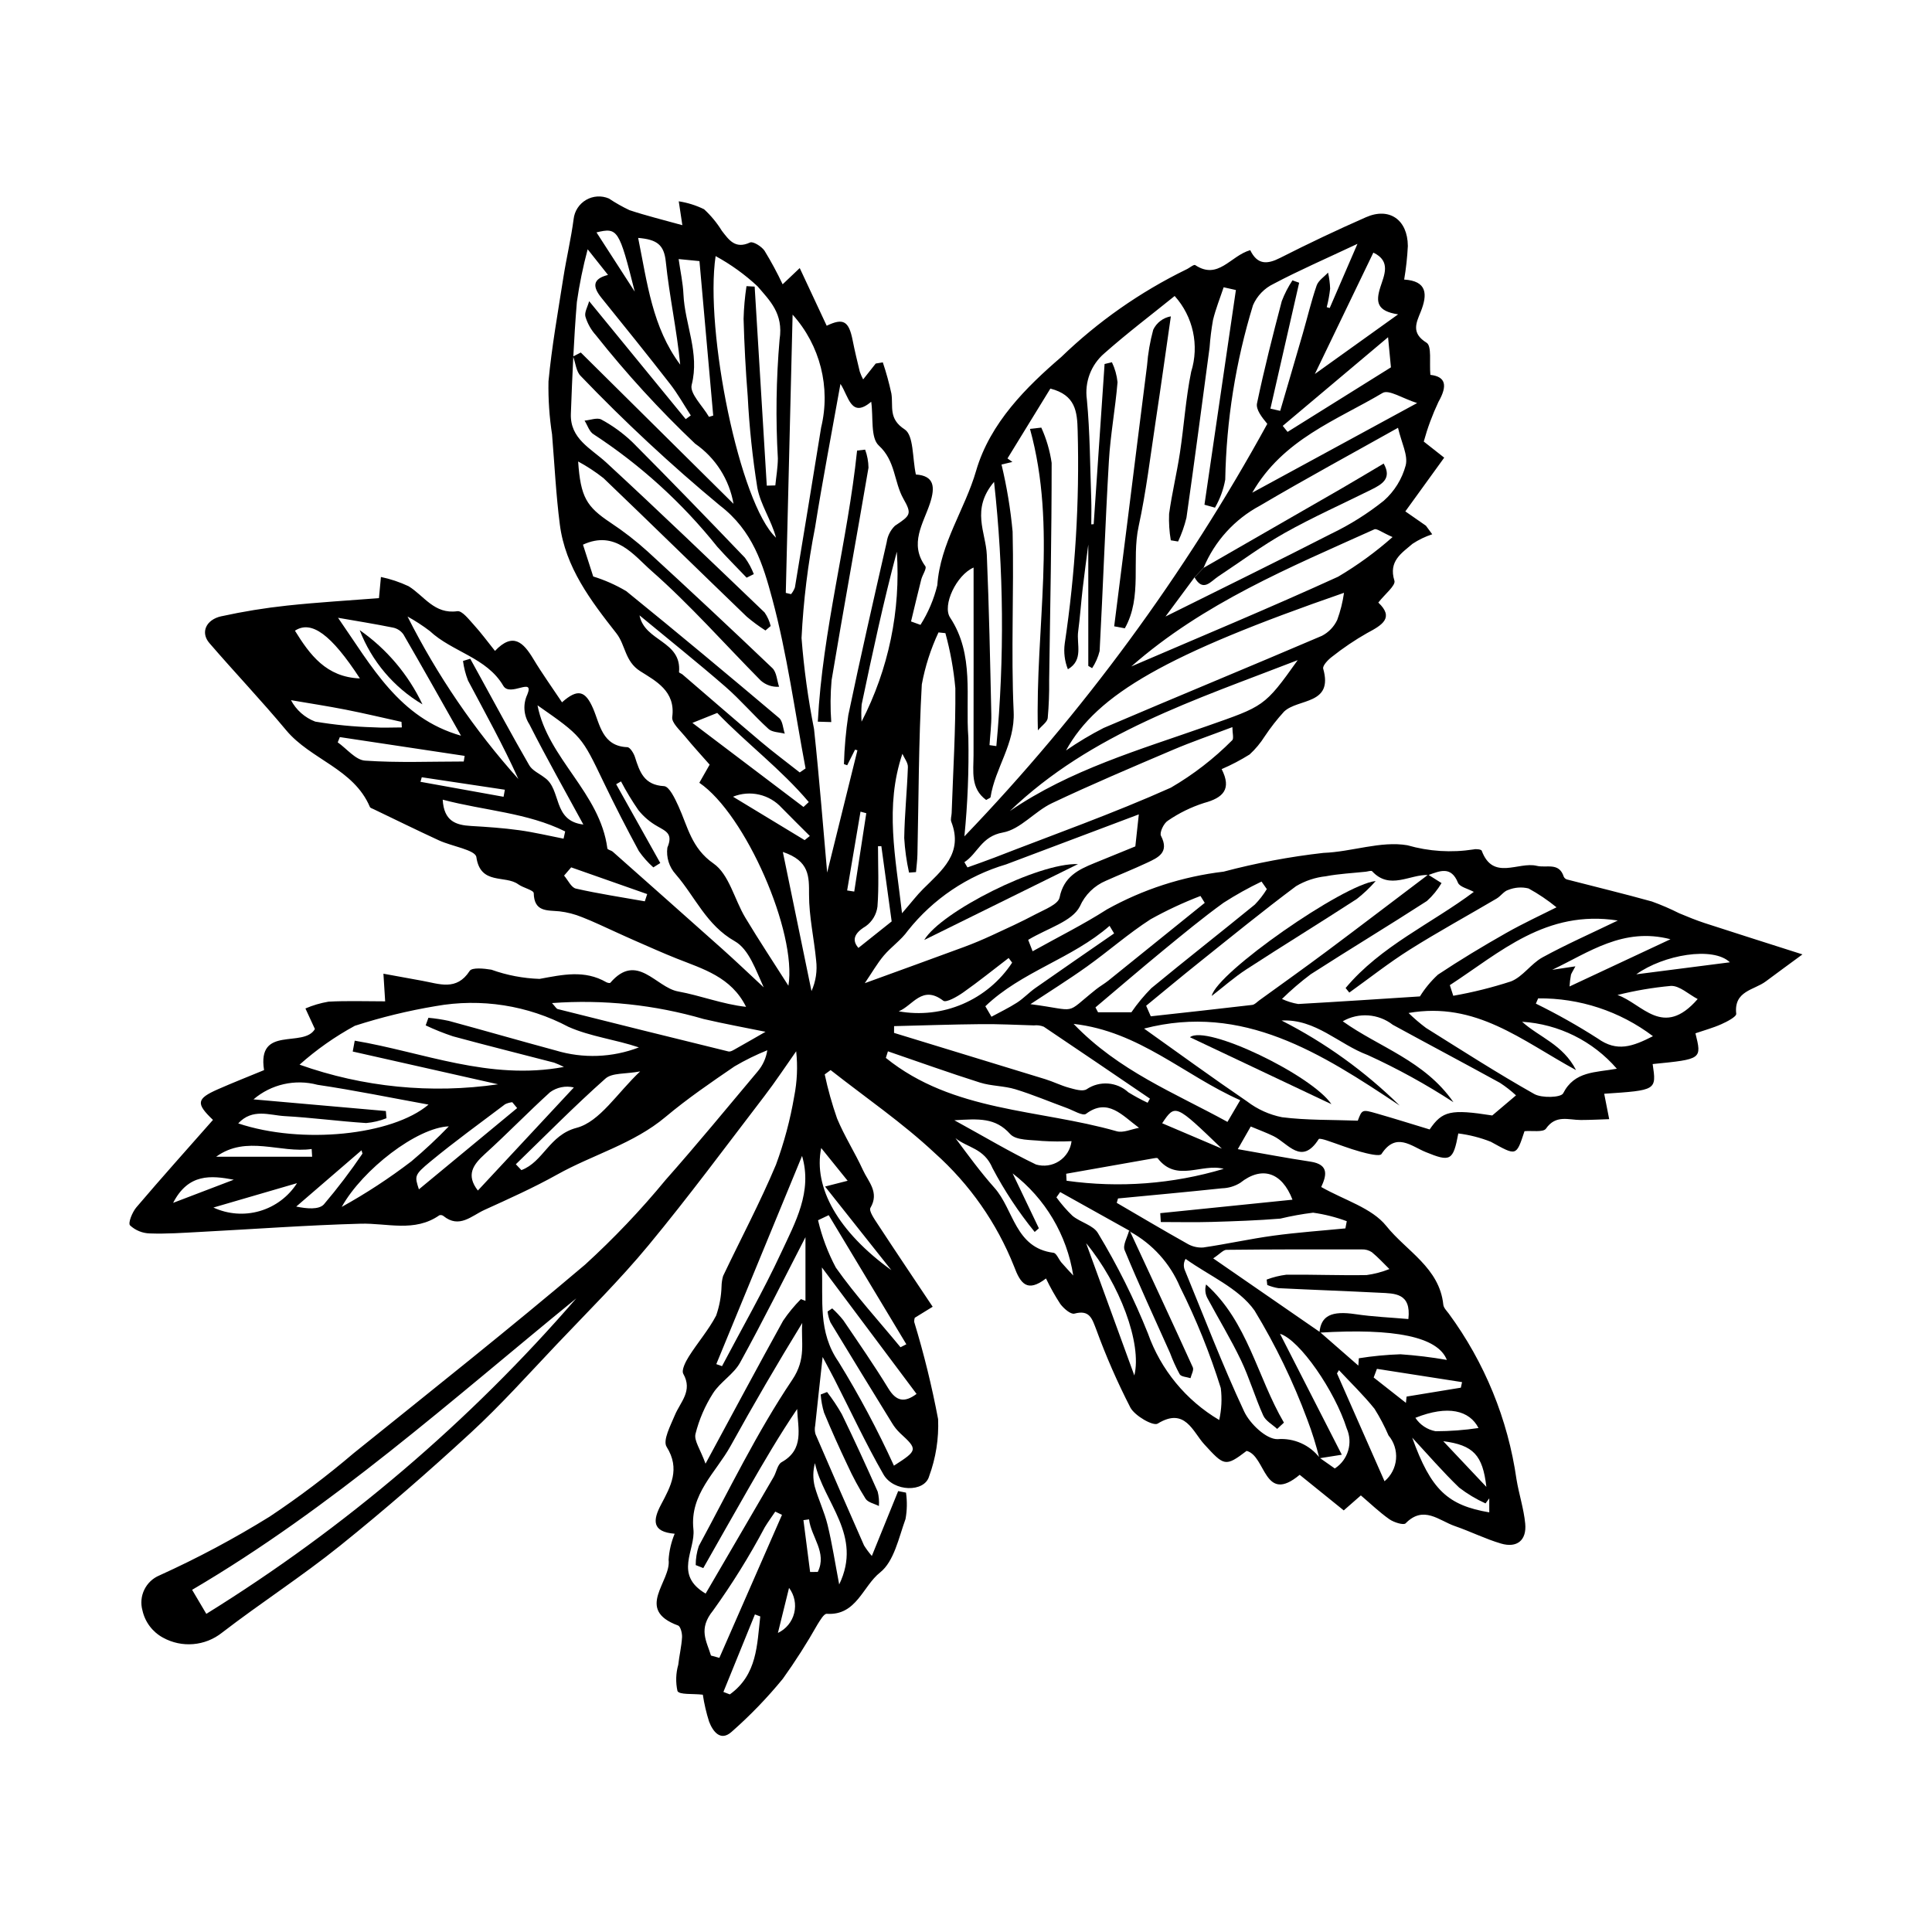 <?xml version="1.0" encoding="UTF-8"?>
<!-- Uploaded to: ICON Repo, www.svgrepo.com, Generator: ICON Repo Mixer Tools -->
<svg fill="#000000" width="800px" height="800px" version="1.1" viewBox="144 144 512 512" xmlns="http://www.w3.org/2000/svg">
 <g>
  <path d="m475.32 210.29c1.91 3.941 4.516 3.793 7.961 2.039 7.461-3.793 15.027-7.379 22.699-10.754 6.184-2.734 11.055 0.633 11.113 7.582h0.004c-0.152 2.996-0.477 5.977-0.977 8.93 6.094 0.379 6.258 3.898 4.356 8.602-1.172 2.894-2.543 5.59 1.578 8.137 1.434 0.887 0.707 5.266 1.012 8.516 4.059 0.465 4.613 2.812 2.141 7.16-1.598 3.387-2.902 6.906-3.894 10.516l5.418 4.266c-3.613 4.992-6.949 9.605-10.301 14.238l5.453 3.793 1.676 2.277v-0.004c-1.844 0.605-3.598 1.453-5.219 2.519-2.879 2.477-6.426 4.598-4.805 9.781 0.398 1.273-2.562 3.594-4.266 5.801 4.246 4.004 1.07 5.938-2.918 8.055v-0.004c-3.289 1.871-6.43 3.992-9.398 6.344-1.023 0.766-2.512 2.348-2.289 3.129 2.738 9.617-6.609 7.848-10.34 11.34l-0.004-0.004c-1.883 2.066-3.609 4.273-5.16 6.602-1.113 1.762-2.457 3.375-3.992 4.789-2.371 1.484-4.852 2.785-7.418 3.887 2.707 5.297 0.414 7.598-4.637 8.961-3.43 1.094-6.676 2.684-9.641 4.723-1.078 0.68-2.238 3.137-1.801 3.984 2.285 4.441-0.766 5.777-3.727 7.164-3.566 1.672-7.234 3.125-10.828 4.738h-0.004c-3.102 1.301-5.586 3.742-6.941 6.82-2.055 4-8.504 5.738-13.691 8.855-0.074-0.191 0.418 1.082 1.176 3.027 6.836-3.816 13.445-7.098 19.625-11.051l-0.004-0.004c9.578-5.344 20.105-8.758 30.996-10.047 8.68-2.301 17.512-3.961 26.434-4.969 7.598-0.281 15.195-3.231 22.27-2.023 5.695 1.641 11.676 2.016 17.527 1.102 0.676-0.176 2.039-0.012 2.164 0.332 2.992 8.07 9.723 2.824 14.59 4.016 2.598 0.637 5.891-1.039 7.156 2.879v-0.004c0.16 0.352 0.461 0.617 0.828 0.734 7.508 1.949 15.055 3.758 22.523 5.84 2.473 0.891 4.887 1.934 7.234 3.117 2.231 0.93 4.473 1.855 6.769 2.606 7.891 2.574 15.809 5.07 25.902 8.297-4.062 2.992-6.906 5.055-9.715 7.156-3.117 2.336-8.516 2.484-7.836 8.578 0.086 0.781-2.438 2.094-3.934 2.762-2.219 0.992-4.602 1.633-6.875 2.414 1.703 6.859 1.703 6.859-11.336 8.152 1.031 6.949 1.031 6.949-12.844 7.871 0.438 2.227 0.883 4.481 1.324 6.734-2.508 0.078-5.016 0.215-7.519 0.219-3.242 0.004-6.621-1.48-9.234 2.289-0.719 1.035-3.715 0.492-5.691 0.676-2.223 6.754-2.106 6.543-8.945 2.797h-0.008c-2.758-1.09-5.644-1.828-8.59-2.195-1.355 7.285-2.121 7.602-8.664 4.922-3.848-1.578-7.859-5.359-11.691 0.527-0.469 0.719-3.711-0.098-5.555-0.602-3.039-0.836-5.981-2.019-8.977-3.008-0.691-0.227-1.949-0.586-2.102-0.344-4.543 7.137-8.109 1.098-12-0.797-1.844-0.898-3.785-1.605-6.016-2.539l-3.43 6c6.598 1.145 12.902 2.359 19.25 3.309 5.168 0.773 4.141 3.914 2.859 6.723 6.125 3.492 13.422 5.539 17.262 10.348 5.281 6.617 14.082 11.047 15.09 20.836 0.086 0.832 0.891 1.625 1.449 2.367 9.512 12.938 15.68 28.023 17.949 43.922 0.648 3.93 1.93 7.781 2.309 11.727 0.426 4.418-2.164 6.539-6.414 5.289-4.168-1.227-8.102-3.211-12.223-4.629-4.211-1.453-8.289-5.594-13.055-0.73-0.543 0.555-3.129-0.258-4.312-1.09-2.633-1.852-4.977-4.117-7.551-6.309l-4.535 3.973c-3.945-3.188-7.762-6.273-11.676-9.434-9.52 7.941-8.887-5.012-14.062-6.34-5.676 4.344-5.996 3.965-11.246-1.766-3.012-3.289-5.078-9.918-12.324-5.461-1.188 0.73-6.043-2.043-7.242-4.262h0.004c-3.438-6.691-6.457-13.594-9.035-20.66-1.125-2.894-1.734-5.316-5.793-4.227-0.973 0.262-2.84-1.359-3.723-2.543h-0.004c-1.418-2.172-2.688-4.434-3.805-6.773-4.992 3.836-6.766 1.363-8.477-3.227-4.574-11.492-11.762-21.762-20.988-29.996-8.559-8.023-18.359-14.723-27.613-22.004l-1.566 1.148h0.004c0.84 3.953 1.934 7.848 3.266 11.66 1.949 4.711 4.75 9.062 6.875 13.711 1.406 3.078 4.402 5.879 1.973 9.992-0.473 0.801 1.062 2.992 1.953 4.352 4.734 7.223 9.559 14.391 14.543 21.859-2.281 1.406-3.516 2.168-4.754 2.926-0.109 0.352-0.16 0.723-0.141 1.094 2.578 8.465 4.691 17.062 6.332 25.758 0.215 5.16-0.598 10.312-2.383 15.156-1.199 4.309-9.406 4.188-12.105-0.516-4.703-8.195-8.695-16.801-12.996-25.227-0.754-1.477-1.555-2.93-3.117-5.875-0.781 7.148-1.398 12.676-1.977 18.211h-0.004c-0.148 0.738-0.121 1.5 0.086 2.223 4.242 9.848 8.531 19.672 12.859 29.484h-0.004c0.621 0.988 1.316 1.93 2.082 2.809l6.977-17.191 2.074 0.406c0.336 2.324 0.297 4.684-0.125 6.988-1.801 4.977-3.039 11.254-6.742 14.172-4.594 3.621-6.25 11.473-14.125 10.953-0.766-0.051-1.781 1.754-2.469 2.836l0.004-0.004c-2.805 4.957-5.867 9.758-9.18 14.383-4.141 5.059-8.688 9.77-13.598 14.082-2.918 2.606-4.941-0.113-5.934-2.695h-0.004c-0.742-2.34-1.301-4.738-1.668-7.164-2.711-0.324-6.203 0.074-6.723-0.98v-0.004c-0.504-2.293-0.434-4.68 0.211-6.941 0.27-2.438 0.863-4.844 1.004-7.285 0.062-1.055-0.391-2.883-1.059-3.129-11.559-4.254-1.766-11.633-2.5-17.406h-0.004c0.152-2.375 0.695-4.711 1.609-6.91-6.137-0.496-5.75-3.672-3.629-7.688 2.566-4.859 5.188-9.453 1.492-15.355-1.059-1.691 1.047-5.641 2.176-8.359 1.465-3.531 4.809-6.434 2.25-10.973-0.543-0.965 0.602-3.219 1.453-4.57 2.324-3.691 5.246-7.039 7.254-10.879v-0.004c0.863-2.477 1.344-5.07 1.426-7.691 0.016-0.945 0.152-1.883 0.414-2.789 4.676-9.828 9.801-19.461 14.008-29.484 2.16-5.859 3.777-11.902 4.828-18.055 0.785-3.953 0.965-8.004 0.531-12.012-2.793 3.957-5.453 8.008-8.398 11.848-10.156 13.254-20.09 26.699-30.73 39.559-7.625 9.219-16.184 17.676-24.43 26.375-7.473 7.883-14.746 16.008-22.723 23.355-11.211 10.328-22.734 20.359-34.617 29.91-10.074 8.098-20.996 15.133-31.25 23.023l0.004-0.004c-4.481 3.578-10.676 4.098-15.688 1.312-2.754-1.504-4.727-4.121-5.41-7.184-1.066-3.789 0.863-7.777 4.496-9.293 10.066-4.559 19.824-9.762 29.215-15.582 7.758-5.168 15.203-10.793 22.301-16.84 20.535-16.527 41.199-32.91 61.305-49.953 7.625-6.961 14.75-14.453 21.312-22.422 8.336-9.414 16.328-19.141 24.414-28.773 1.352-1.598 2.231-3.535 2.543-5.602-2.996 1.207-5.898 2.637-8.684 4.273-6.242 4.258-12.504 8.551-18.285 13.398-8.531 7.156-19.242 9.977-28.699 15.262-6.238 3.484-12.793 6.422-19.305 9.383-3.394 1.543-6.652 5.016-10.855 1.605h0.004c-0.309-0.234-0.703-0.305-1.07-0.195-6.574 4.594-13.824 2.043-20.883 2.238-14.234 0.391-28.449 1.445-42.672 2.188-4.387 0.23-8.785 0.551-13.164 0.391-1.961-0.043-3.84-0.805-5.273-2.141-0.562-0.633 0.609-3.512 1.691-4.785 6.652-7.816 13.508-15.461 20.293-23.16-4.566-4.356-4.394-5.606 1.324-8.125 3.988-1.758 8.051-3.348 12.215-5.07-1.902-12 10.477-5.731 13.477-10.887l-2.516-5.453-0.004 0.004c1.961-0.844 4.016-1.445 6.117-1.805 4.902-0.266 9.832-0.086 15.02-0.086l-0.461-7.324c3.758 0.688 7.012 1.293 10.277 1.875 4.504 0.801 9.098 2.777 12.582-2.617 0.625-0.969 3.84-0.641 5.758-0.32h-0.004c4.102 1.473 8.406 2.293 12.762 2.438 6.172-1.125 11.906-2.445 17.691 0.875 0.301 0.172 0.934 0.305 1.066 0.152 7.082-8.223 12.062 1.234 17.965 2.301 5.969 1.082 11.719 3.383 18.008 4.078-3.934-7.941-11.41-10.027-18.441-12.824-3.727-1.48-7.383-3.141-11.066-4.738-1.566-0.68-3.117-1.402-4.676-2.102-3.086-1.383-6.129-2.875-9.277-4.102h-0.008c-1.918-0.785-3.938-1.309-6-1.547-3.269-0.309-6.688 0.211-6.805-4.816-0.02-0.801-2.793-1.391-4.102-2.344-3.473-2.531-10.023 0.297-11.102-7.219-0.273-1.898-6.5-2.848-9.906-4.418-5.82-2.684-11.57-5.512-17.348-8.285-0.344-0.164-0.848-0.305-0.969-0.59-4.301-10.137-15.68-12.523-22.18-20.32-6.57-7.883-13.652-15.332-20.355-23.105-2.383-2.766-0.949-6.191 3.199-7.106l0.004 0.008c5.738-1.258 11.543-2.203 17.383-2.828 8.227-0.883 16.496-1.355 24.359-1.973l0.523-5.609c2.531 0.527 4.988 1.352 7.328 2.449 4.125 2.535 6.805 7.484 12.918 6.621 1.273-0.18 3.066 2.184 4.367 3.606 1.902 2.082 3.574 4.371 5.613 6.914 4.828-5.082 7.578-2.168 10.188 2.172 2.332 3.875 4.981 7.555 7.574 11.453 4.223-3.766 6.223-3.023 8.25 1.66 1.785 4.113 2.398 9.992 9.062 10.227 0.719 0.023 1.691 1.594 2.016 2.613 1.25 3.926 2.402 7.43 7.711 7.715 1.383 0.074 2.898 3.289 3.816 5.305 2.477 5.418 3.422 11.117 9.289 15.195 4.133 2.867 5.543 9.531 8.43 14.344 3.633 6.051 7.539 11.938 11.426 18.051 2.316-14.078-11.359-45.453-23.609-53.789l2.734-4.801c-2.18-2.484-4.465-4.961-6.594-7.562-1.301-1.594-3.527-3.547-3.32-5.062 0.93-6.883-4.422-9.566-8.492-12.152-4.09-2.602-3.871-6.918-6.301-10.02-6.797-8.66-13.531-17.48-14.996-28.844-1.016-7.867-1.402-15.82-2.051-23.734l0.012 0.004c-0.734-4.695-1.055-9.445-0.969-14.195 0.871-9.203 2.504-18.336 3.934-27.48 0.812-5.191 2.047-10.324 2.727-15.531 0.234-2.121 1.461-4.008 3.305-5.086 1.844-1.074 4.09-1.211 6.051-0.367 1.738 1.16 3.555 2.188 5.441 3.082 4.434 1.477 8.992 2.582 14.02 3.984l-0.957-6.324h0.004c2.332 0.355 4.594 1.066 6.711 2.106 1.82 1.676 3.402 3.59 4.699 5.695 1.891 2.445 3.562 4.934 7.469 3.113 0.812-0.379 3.086 1.051 3.867 2.203h-0.004c1.754 2.871 3.352 5.832 4.785 8.875 1.23-1.168 2.219-2.109 4.531-4.305 2.59 5.539 4.867 10.414 7.144 15.285 4.391-2.102 5.867-1.281 6.879 3.859 0.551 2.793 1.223 5.559 1.895 8.324 0.238 0.703 0.539 1.383 0.891 2.039l3.328-4.203 1.879-0.312v-0.004c0.91 2.707 1.668 5.461 2.269 8.254 0.555 3.379-0.891 6.652 3.516 9.508 2.438 1.578 2.023 7.57 2.977 11.957 4.84 0.332 5.188 3.246 3.731 7.664-1.766 5.356-5.562 10.68-1.223 16.645 0.43 0.594-0.777 2.301-1.086 3.527-0.938 3.695-1.809 7.406-2.703 11.109l2.5 0.902v0.004c2.051-3.242 3.559-6.793 4.465-10.516 0.77-11.102 7.301-20.051 10.273-30.293 3.703-12.762 13.426-22.312 22.562-30.168 9.738-9.406 20.895-17.227 33.059-23.172 0.863-0.363 2.066-1.449 2.445-1.199 6.125 4.047 9.305-2.434 14.574-3.953zm18.324 320.17h0.004c-0.859-3.484-1.926-6.91-3.203-10.258-3.731-10.055-8.41-19.73-13.98-28.895-4.168-5.918-12.051-9.219-18.273-13.688v-0.004c-0.527 0.891-0.609 1.98-0.219 2.938 5.164 12.535 9.996 25.227 15.734 37.492 1.531 3.273 5.863 7.398 8.84 7.348 4.34-0.355 8.566 1.52 11.215 4.981l3.973 2.789h0.004c3.519-2.281 4.859-6.785 3.152-10.621-3.144-9.938-12.441-23.449-17.676-25.074l16.375 32.051zm-50.426-60.363-18.262-10.188-0.992 1.406c1.277 1.758 2.703 3.402 4.269 4.906 2.125 1.738 5.574 2.496 6.766 4.625 5.113 8.457 9.531 17.316 13.199 26.492 3.406 9.645 10.098 17.777 18.902 22.977 0.629-2.777 0.773-5.648 0.418-8.473-2.875-9.199-6.484-18.148-10.793-26.766-2.629-6.238-7.285-11.402-13.219-14.66zm50.453 27.07c0.379-4.531 3.242-5.836 9.516-4.902 4.648 0.695 9.375 0.883 14.047 1.297 0.789-6.93-3.637-6.769-7.59-6.969-8.945-0.457-17.898-0.77-26.844-1.215v0.004c-1.016-0.168-2.012-0.449-2.961-0.844l-0.16-1.438v0.004c1.688-0.637 3.441-1.07 5.227-1.293 7.082-0.074 14.172 0.223 21.254 0.098 2.074-0.285 4.106-0.82 6.047-1.594-1.535-1.504-2.992-3.109-4.648-4.465v-0.004c-0.797-0.523-1.734-0.781-2.688-0.738-11.949-0.023-23.895-0.02-35.844 0.109-0.859 0.008-1.707 1.062-3.516 2.266 9.887 6.836 19.086 13.199 28.305 19.547l10.16 8.871 0.129-1.945c3.648-0.582 7.332-0.934 11.027-1.059 4.121 0.285 8.227 0.785 12.297 1.496-2.41-6.16-13.871-8.438-33.758-7.227zm-30.707-202.7-2.402 2.531-7.691 10.387c14.902-7.418 29.488-14.543 43.93-21.945h0.004c4.949-2.379 9.613-5.312 13.906-8.738 2.82-2.484 4.844-5.75 5.816-9.379 0.668-2.672-1.117-5.961-2.039-9.953-11.922 6.691-24.375 13.438-36.57 20.629-6.734 3.602-12.016 9.418-14.953 16.469zm59.512 81.328 3.547 2.231v-0.004c-1.043 1.773-2.348 3.379-3.879 4.754-10.188 6.582-20.582 12.848-30.781 19.41-2.684 2.012-5.231 4.199-7.625 6.547 1.367 0.645 2.816 1.094 4.305 1.34 11.023-0.617 22.043-1.359 32.254-2.012 1.324-2.133 2.93-4.074 4.773-5.769 5.863-3.898 11.91-7.539 18.039-11.016 4.695-2.66 9.613-4.922 13.383-6.828-2.312-1.891-4.793-3.566-7.414-5-1.789-0.438-3.672-0.297-5.383 0.395-1.145 0.328-1.969 1.633-3.066 2.281-7.68 4.531-15.52 8.809-23.059 13.559-5.523 3.481-10.676 7.555-15.992 11.363l-0.977-1.211c9.305-11.148 22.852-17.117 33.977-25.477-1.547-0.848-3.738-1.293-4.207-2.438-1.824-4.469-4.758-3.117-7.797-2.039-4.977-0.219-10.25 4.09-14.945-0.988-0.238-0.258-1.102 0.059-1.672 0.121-3.531 0.375-7.106 0.543-10.582 1.203l-0.004 0.004c-2.793 0.297-5.488 1.191-7.902 2.625-8.766 6.543-17.254 13.465-25.801 20.297-4.684 3.742-9.285 7.59-13.926 11.391l1.227 2.801c8.961-0.992 17.926-1.961 26.879-3.019 0.668-0.078 1.27-0.777 1.883-1.219 5.977-4.332 11.996-8.609 17.91-13.027 8.984-6.707 17.887-13.516 26.836-20.273zm-122.9-10.148c31.445-32.75 58.438-69.508 80.27-109.32-1.461-1.77-3.066-3.812-2.723-5.445 1.902-9.082 4.191-18.086 6.555-27.062 0.738-1.941 1.691-3.793 2.836-5.523l1.777 0.633c-2.539 11.121-5.078 22.242-7.617 33.363l2.59 0.59c2.012-6.871 4.035-13.738 6.023-20.617 1.215-4.203 2.211-8.477 3.637-12.602 0.461-1.328 1.984-2.293 3.023-3.422h-0.004c0.32 1.398 0.504 2.82 0.555 4.254-0.18 1.656-0.484 3.297-0.902 4.91l0.789 0.223c2.246-5.191 4.488-10.379 7.356-17.008-8.586 4.039-15.535 7.055-22.207 10.59h0.004c-2.453 1.164-4.398 3.18-5.481 5.672-4.594 14.988-7.07 30.551-7.356 46.227-0.469 2.613-1.391 5.125-2.719 7.426l-2.789-0.781c2.777-18.965 5.555-37.93 8.332-56.895l-3.246-0.727c-0.961 2.883-2.106 5.723-2.82 8.668-0.43 2.422-0.734 4.867-0.91 7.324-2.012 15.035-3.988 30.078-6.129 45.098h-0.004c-0.523 2.16-1.266 4.266-2.211 6.281l-1.934-0.316h0.004c-0.395-2.316-0.547-4.664-0.453-7.008 0.746-5.43 2.051-10.781 2.875-16.203 1.082-7.137 1.535-14.387 2.973-21.441 2.195-7 0.531-14.641-4.371-20.094-6.102 4.934-12.586 9.836-18.652 15.211-3.516 3.019-5.254 7.617-4.617 12.207 0.836 8.746 0.844 17.57 1.16 26.363 0.082 2.242 0.012 4.492 0.012 6.738l0.637-0.047 2.887-42.449 1.949-0.465-0.004-0.004c0.797 1.664 1.301 3.453 1.488 5.289-0.578 6.973-1.883 13.891-2.289 20.867-0.98 16.781-1.559 33.586-2.457 50.375-0.398 1.617-1.07 3.152-1.988 4.543l-1.016-0.602v-32.16c-0.488 3.801-1.035 7.742-1.492 11.691-0.438 3.781-0.691 7.586-1.195 11.359-0.457 3.406 1.488 7.543-2.723 10.008h0.004c-0.863-2.164-1.152-4.516-0.836-6.828 2.793-18.66 3.941-37.531 3.426-56.391-0.117-5.074-0.57-9.465-7.234-11.168-3.656 5.957-7.512 12.23-11.363 18.508l1.301 0.934-2.883 0.684c1.402 5.852 2.387 11.797 2.941 17.789 0.379 15.895-0.453 31.832 0.277 47.703 0.395 8.531-4.922 14.902-6.125 22.652-0.035 0.227-0.555 0.375-1.16 0.754-4.199-3.082-3.356-7.586-3.348-11.883 0.031-16.523 0.012-33.051 0.012-49.711-4.559 1.977-8.348 10.035-6.227 13.246 6.519 9.859 4.023 21.129 4.84 31.777 0.168 8.75-0.18 17.504-1.047 26.211zm-73.855-110.57 1.348-0.984c-1.82-2.793-3.457-5.731-5.496-8.352-5.973-7.68-12.074-15.254-18.188-22.82-2.316-2.871-2.481-4.988 1.742-6.066-1.641-2.07-3.25-4.098-5.391-6.793v-0.004c-1.227 4.594-2.184 9.254-2.859 13.961-0.812 9.855-1.223 19.746-1.59 29.629-0.246 6.66 5.316 9.176 9.402 12.945 14.156 13.059 28.039 26.41 41.949 39.73h-0.004c0.75 1.086 1.293 2.297 1.602 3.578l-1.379 1.184c-1.734-1.105-3.391-2.328-4.957-3.656-12.68-12.219-25.258-24.543-37.973-36.723h-0.004c-2.102-1.66-4.348-3.133-6.707-4.406 0.648 9.457 2.215 11.969 8.562 16.203l0.004 0.004c3.477 2.297 6.777 4.856 9.867 7.656 11.117 10.188 22.129 20.484 33.039 30.895 1.133 1.082 1.211 3.266 1.777 4.938h-0.004c-1.777 0.129-3.531-0.465-4.859-1.648-9.629-9.738-18.723-20.07-28.977-29.086-4.606-4.051-9.535-10.891-18.129-6.918 1.09 3.391 2.121 6.586 2.715 8.43h-0.004c3.062 0.945 6 2.25 8.754 3.883 13.633 11.047 27.102 22.297 40.508 33.617 0.977 0.824 1.027 2.746 1.508 4.16-1.457-0.391-3.312-0.344-4.301-1.246-3.957-3.602-7.441-7.734-11.48-11.238-7.43-6.453-15.129-12.598-22.715-18.871 1.379 6.969 11.215 6.707 10.469 15.043-0.016 0.176 0.633 0.375 0.922 0.621 6.922 5.941 13.801 11.934 20.77 17.816 3.344 2.824 6.863 5.441 10.301 8.152l1.543-1.066c-2.844-15.016-4.867-30.254-8.832-44.965-2.426-9-5.09-18.004-13.918-24.754l0.004 0.004c-12.918-10.719-25.219-22.164-36.836-34.281-1.211-1.168-1.367-3.43-2.012-5.184l2.027-1.043 40.473 40.102v0.004c-1.113-6.461-4.777-12.207-10.168-15.941-9.434-8.949-18.223-18.555-26.301-28.742-1.281-1.418-2.227-3.102-2.777-4.93-0.309-1.141 0.586-2.609 0.988-4.098zm42.797 91.723-0.863-0.301c0.121-4.348 0.508-8.68 1.156-12.98 3.195-15.309 6.688-30.555 10.164-45.801h0.004c0.219-1.66 0.988-3.203 2.184-4.375 4.141-2.758 4.559-3.094 2.25-7.168-2.531-4.473-2.051-10.008-6.512-14.098-2.254-2.062-1.426-7.492-2.019-11.613-5.371 4.535-5.953-1.438-8.152-4.731-2.344 13.129-4.738 25.551-6.727 38.035v0.004c-1.895 9.668-3.094 19.461-3.586 29.301 0.625 8.102 1.734 16.156 3.312 24.125 1.449 13.5 2.488 27.043 3.477 38.035 2.301-9.285 5.164-20.844 8.023-32.398l-0.633-0.172zm177.24 87.48c-1.316-1.219-2.734-2.324-4.234-3.305-9.445-5.191-18.969-10.23-28.426-15.398-3.824-2.969-9.062-3.336-13.258-0.926 9.648 6.902 21.676 10.402 29.336 21.445-7.246-4.723-14.832-8.898-22.703-12.492-7.676-2.852-13.836-9.633-22.84-9.152 11.527 5.863 22.082 13.465 31.297 22.535-20.758-13.852-41.566-27.215-67.742-20.402 8.895 6.324 18.023 12.984 27.355 19.344h-0.004c2.715 2.062 5.859 3.481 9.203 4.148 6.523 0.828 13.172 0.656 20.086 0.91 1.121-2.938 1.141-3.008 4.887-1.938 4.699 1.344 9.363 2.812 14.156 4.266 3.367-4.922 5.57-5.43 16.59-3.703zm-269.75-2.93-38.531-8.684 0.531-2.875c18.066 3.027 35.664 10.645 55.43 6.961-0.844-0.434-1.711-0.816-2.598-1.145-8.93-2.324-17.887-4.547-26.789-6.969-2.469-0.82-4.891-1.789-7.242-2.902l0.723-2.008v-0.004c1.809 0.164 3.609 0.438 5.387 0.816 9.465 2.566 18.887 5.289 28.352 7.844 7.234 2.188 14.992 1.902 22.043-0.812-6.223-2.102-12.828-2.859-18.633-5.434v0.004c-10.793-5.727-23.199-7.664-35.227-5.512-7.258 1.211-14.418 2.953-21.418 5.215-5.262 2.859-10.176 6.316-14.648 10.301 16.855 5.992 34.918 7.777 52.621 5.203zm169.79-71.531c-11.879 4.477-23.492 8.863-35.113 13.23v0.004c-10.312 3.035-19.434 9.184-26.113 17.605-1.742 2.465-4.402 4.262-6.367 6.594-1.727 2.051-3.07 4.422-5.027 7.301 9.441-3.438 17.898-6.488 26.332-9.605 2.465-0.91 4.894-1.941 7.281-3.039 3.941-1.816 7.898-3.621 11.73-5.66 2.309-1.227 5.914-2.578 6.281-4.406 1.102-5.477 4.875-7.344 9.18-9.094 3.816-1.551 7.629-3.113 10.895-4.445zm-247.12 211.87c36.715-22.758 69.773-50.949 98.043-83.609-33.047 26.938-64.805 55.52-101.81 77.238zm184.37-185.67c2.574-2.984 3.953-4.805 5.559-6.402 4.957-4.934 10.758-9.453 7.492-17.852-0.254-0.648 0.07-1.512 0.098-2.277 0.379-11.047 1.078-22.102 0.98-33.145l-0.004-0.004c-0.445-4.918-1.328-9.789-2.633-14.551l-1.828-0.191c-2.055 4.383-3.543 9.016-4.422 13.777-0.852 15-0.824 30.047-1.16 45.078-0.035 1.555-0.246 3.106-0.379 4.66l-1.844 0.133c-0.672-3.016-1.098-6.078-1.277-9.16 0.094-6.273 0.758-12.535 0.973-18.809 0.039-1.152-0.949-2.344-1.461-3.516-4.707 13.992-1.82 27.32-0.094 42.258zm-49.402-174.15c-2.926 19.68 6.359 65.637 16.008 74.625-1.238-4.641-4.102-8.73-4.949-13.207-1.285-8.039-2.137-16.137-2.551-24.266-0.543-6.836-0.91-13.68-1.098-20.543v0.004c0.078-2.894 0.336-5.785 0.773-8.648l2.164 0.121 3.211 52.746 2.266-0.059c0.234-2.383 0.656-4.766 0.672-7.152-0.602-10.504-0.449-21.043 0.457-31.527 1.062-6.894-2.621-10.309-5.844-14.09l-0.004-0.004c-3.352-3.121-7.082-5.809-11.105-8zm-3.266 347.69-2.008-0.797c-0.008-1.711 0.27-3.41 0.812-5.035 8.031-14.82 15.387-30.117 24.762-44.047 3.82-5.672 2.266-10.039 2.66-15.078-6.629 10.805-12.926 21.617-18.977 32.566-3.906 7.066-10.867 12.777-9.867 22.102 0.594 5.551-5.285 12.023 3.238 17.047 6.008-10.293 12.008-20.586 18.012-30.887 0.758-1.305 1.027-3.324 2.125-3.938 6.086-3.406 4.305-8.898 4.117-14.094-4.676 6.891-8.832 14.012-12.938 21.16-4.004 6.981-7.961 13.996-11.938 21zm169.8-258.46c-46.887 16.242-65.484 26.855-73.68 41.785 3.188-2.207 6.516-4.199 9.965-5.965 19.25-8.227 38.613-16.188 57.863-24.422 1.777-0.922 3.199-2.402 4.051-4.215 0.852-2.324 1.453-4.734 1.797-7.184zm-100.61 71.387 0.816 1.387c2.367-0.859 4.754-1.672 7.102-2.582 15.648-6.094 31.512-11.703 46.82-18.562h-0.004c5.934-3.457 11.387-7.672 16.223-12.539 0.504-0.414 0.066-1.965 0.066-3.496-5.668 2.152-10.809 3.91-15.789 6.035-10.738 4.578-21.5 9.129-32.043 14.129-4.562 2.164-8.344 6.93-12.973 7.762-5.738 1.027-6.648 5.543-10.219 7.867zm172.91 54.734h-0.004c-6.356-7.352-15.402-11.84-25.105-12.445 4.543 4.106 10.824 6.012 14.301 12.816-14.449-7.859-26.484-18.258-44.398-15.141l0.004-0.004c1.453 1.422 3 2.742 4.625 3.961 9.5 5.941 18.93 12.012 28.684 17.512 2.012 1.133 7.082 0.961 7.664-0.176 3.016-5.926 8.555-5.484 14.227-6.523zm-253.5-54.508-1.84 1.156h0.004c-1.445-1.285-2.734-2.734-3.84-4.32-3.246-5.984-6.348-12.047-9.305-18.188-5.856-12.211-5.793-12.238-17.555-20.445 2.75 14.148 16.578 23.117 18.516 37.938 0.043 0.34 1.016 0.488 1.434 0.863 9.68 8.566 19.344 17.152 28.996 25.75 3.727 3.332 7.336 6.789 11 10.191-2.086-4.551-3.91-10.102-7.672-12.23-7.516-4.254-10.504-11.797-15.629-17.711h0.004c-1.758-1.918-2.578-4.516-2.234-7.09 1.531-3.629-0.27-4.301-2.644-5.652v-0.004c-1.938-1.086-3.644-2.535-5.031-4.273-1.691-2.441-3.231-4.984-4.609-7.613l-1.285 0.738c3.898 6.965 7.797 13.93 11.691 20.891zm129.15 63.527 0.613-1.09c-9.375-6.371-18.734-12.762-28.148-19.07v0.004c-0.824-0.332-1.723-0.449-2.606-0.344-4.672-0.141-9.348-0.379-14.023-0.332-7.676 0.074-15.348 0.34-23.023 0.527l-0.012 1.793c13.367 4.082 26.73 8.172 40.09 12.27 2.133 0.656 4.152 1.691 6.301 2.273 1.512 0.41 3.609 1.066 4.652 0.387 3.434-2.316 8.008-1.977 11.062 0.824 1.645 1.012 3.344 1.934 5.094 2.758zm-7.844 25.363-0.34 1.164c6.207 3.617 12.383 7.293 18.652 10.801h-0.004c1.285 0.77 2.777 1.129 4.269 1.031 6.219-0.906 12.371-2.285 18.598-3.133 6.332-0.863 12.719-1.305 19.082-1.93l0.363-1.902 0.004-0.004c-2.887-1.074-5.879-1.832-8.926-2.258-2.926 0.359-5.828 0.887-8.695 1.574-6.027 0.488-12.078 0.699-18.125 0.875-4.508 0.133-9.027 0.027-13.539 0.027l-0.145-2.348 35.043-3.57c-2.836-7.383-8.172-8.969-13.848-4.465-1.457 0.902-3.125 1.398-4.836 1.445-9.176 0.973-18.367 1.809-27.555 2.691zm-28.676-102.66c15.941-10.93 34.336-16.219 52.238-22.52 15.066-5.305 15.211-5.031 24.051-17.477-26.984 10.48-54.719 19.293-76.289 39.996zm-159.61-51.555c7.856 15.586 17.734 30.062 29.375 43.062-4.043-8.973-8.785-17.5-13.359-26.121h0.004c-0.645-1.664-1.09-3.398-1.32-5.168l1.918-0.59 2.406 4.375c4.383 7.965 8.676 15.984 13.227 23.852 0.816 1.414 2.699 2.215 4.086 3.301 4.519 3.078 2.019 11.453 10.258 12.41-4.828-8.883-9.766-17.609-14.297-26.543v-0.004c-1.547-2.363-1.754-5.359-0.551-7.914 1.941-4.785-4.574 0.766-6.371-2.305-4.402-7.523-13.535-8.949-19.508-14.543v0.004c-1.859-1.414-3.82-2.688-5.867-3.816zm100.24-6.266 1.398 0.332c0.441-0.531 0.789-1.133 1.023-1.781 2.344-14.121 4.66-28.246 6.945-42.375v-0.004c2.578-10.605-0.254-21.805-7.559-29.914-0.617 25.125-1.211 49.434-1.805 73.742zm160.8-14.793c-2.91-1.277-4.176-2.34-4.828-2.047-22.406 10.105-45.23 19.496-64.41 36.336 18.586-8 36.848-15.582 54.82-23.789 5.129-3.035 9.957-6.551 14.418-10.5zm-132.14 246.09c6.356-4.082 6.359-4.285 1.613-8.641h0.004c-0.824-0.785-1.539-1.676-2.121-2.652-5.469-8.863-10.902-17.75-16.305-26.656h-0.004c-0.391-0.93-0.652-1.906-0.77-2.906l1.227-0.828h-0.004c1.066 0.969 2.051 2.019 2.945 3.144 4.051 5.977 8.172 11.91 11.93 18.066 2.117 3.473 4.316 3.816 7.481 1.457-8.395-11.219-16.758-22.391-25.082-33.516 0.359 8.672-1.094 17.086 4.418 25.023 5.453 8.859 10.352 18.047 14.668 27.508zm-173.77-90.707c16.848 5.637 40.836 3.16 50.43-4.981-9.809-1.777-19.586-3.793-29.441-5.25l-0.004-0.004c-5.938-1.574-12.273-0.129-16.938 3.867l35.082 3.09 0.16 1.906c-1.727 0.688-3.543 1.117-5.391 1.277-7.207-0.461-14.387-1.438-21.594-1.836-4.008-0.223-8.512-2.152-12.305 1.93zm123.84 90.18c7.176-13.273 13.777-25.629 20.559-37.883 1.391-2.055 2.969-3.973 4.715-5.731l1.211 0.457v-16.871c-5.398 10.449-11.125 21.98-17.328 33.246-1.699 3.086-5.246 5.113-7.168 8.121-2.121 3.316-3.691 6.953-4.648 10.773-0.434 1.766 1.281 4.059 2.66 7.887zm112.86-119.63c1.566-2.285 3.336-4.418 5.285-6.383 9.059-7.477 18.316-14.715 27.414-22.145 1.215-1.246 2.285-2.625 3.191-4.113l-1.402-1.996c-3.465 1.66-6.824 3.531-10.059 5.609-5.508 3.984-10.766 8.328-16.023 12.648-6.035 4.957-11.957 10.055-17.93 15.09l0.68 1.289zm-96.961 5.172c-5.414-1.109-10.883-2.098-16.285-3.359l-0.004 0.004c-13.07-3.812-26.719-5.254-40.297-4.254 0.855 0.91 1.133 1.492 1.531 1.594 15.059 3.789 30.133 7.531 45.215 11.227 0.605 0.148 1.445-0.426 2.102-0.793 2.762-1.543 5.496-3.133 7.738-4.418zm98.984 25.453c-4.496-3.312-8.27-8.039-14.059-3.699-0.84 0.629-3.375-0.934-5.102-1.562-4.539-1.652-9-3.551-13.613-4.961-3.023-0.922-6.363-0.824-9.375-1.773-8.188-2.59-16.27-5.496-24.395-8.281l-0.551 1.746c17.809 14.391 40.582 13.551 61.156 19.434 1.746 0.504 3.945-0.562 5.938-0.902zm-28.777-32.773c13.02 1.691 8.699 3 17.402-3.934 1.031-0.82 2.199-1.473 3.231-2.297 8.531-6.859 17.051-13.73 25.559-20.617l-1.133-1.824-0.004 0.004c-4.551 1.742-8.973 3.809-13.23 6.18-5.863 3.777-11.148 8.445-16.84 12.512-4.879 3.488-9.984 6.664-14.988 9.977zm11.438 5.227c11.965 12.48 26.812 18.293 40.777 25.973 0.852-1.453 1.793-3.055 3.375-5.75-14.793-6.539-26.707-18.258-44.156-20.223zm144.22-27.391c-19.043-2.965-31.191 8.453-44.516 17.125l0.91 2.816h-0.004c5.184-0.906 10.297-2.184 15.305-3.812 3.129-1.23 5.305-4.699 8.344-6.363 6.293-3.441 12.879-6.344 19.957-9.766zm-96.879-113.38 43.695-23.754c-3.844-1.215-7.504-3.656-9.141-2.684-12.242 7.269-26.379 12.242-34.555 26.438zm-209.68 64.398c-5.211-9.211-10.168-18.059-15.258-26.832-0.648-0.926-1.629-1.574-2.734-1.809-4.844-0.98-9.73-1.758-14.602-2.609 8.949 12.879 16.195 26.582 32.594 31.25zm140.05 2.5 1.816 0.254c2.176-23.305 1.973-46.766-0.605-70.023-6.18 7.316-2.176 13.348-1.922 19.34 0.598 14.086 0.879 28.184 1.191 42.277 0.062 2.711-0.309 5.434-0.477 8.152zm-72.398 164.04 1.512 0.539c5.273-10.016 10.926-19.852 15.691-30.102 3.727-8.012 8.312-16.125 5.523-25.617-7.566 18.375-15.145 36.77-22.727 55.18zm85.484-36-1.109 0.973c-4.273-5.258-8.02-10.93-11.18-16.922-2.231-5.309-6.629-5.359-9.816-7.938 3.387 4.551 6.652 9.031 10.324 13.148 5.148 5.773 5.461 15.941 15.648 17.23 0.801 0.102 1.375 1.727 2.117 2.59 1.012 1.176 2.086 2.297 3.133 3.445h-0.004c-1.676-10.758-7.434-20.453-16.07-27.074 2.32 4.848 4.637 9.699 6.957 14.547zm95.203-242.2c-5.711-0.863-5.914-3.352-4.731-7.141 0.969-3.098 2.996-6.945-1.832-9.219-5.004 10.387-9.969 20.688-15.5 32.164zm-182.1 355.43 2.223 0.613c5.535-12.633 11.066-25.266 16.598-37.902l-1.785-0.855c-0.93 1.383-1.918 2.731-2.781 4.152v0.004c-4.066 7.652-8.645 15.023-13.703 22.062-3.973 4.887-1.746 8.016-0.551 11.926zm219.21-174.16-0.605 1.395h0.004c5.644 2.769 11.125 5.859 16.418 9.254 5.098 3.637 9.223 2.117 14.609-0.629-8.75-6.617-19.453-10.141-30.426-10.02zm-219.74-154.11 1.125-0.332c-1.211-13.582-2.418-27.16-3.644-40.941l-5.519-0.539c0.473 3.352 1.137 6.32 1.273 9.316 0.359 8 4.348 15.551 2.184 24.016-0.59 2.289 2.941 5.625 4.582 8.48zm-18.77-47.426c2.422 11.973 3.75 23.695 11.145 33.59-0.891-9.199-2.879-18.18-3.816-27.273-0.461-4.512-2.352-5.894-7.328-6.312zm69.527 293.99 1.547-0.785c-6.859-11.406-13.715-22.812-20.574-34.215l-2.828 1.344h0.004c1.023 4.371 2.609 8.59 4.719 12.555 5.215 7.387 11.367 14.105 17.133 21.102zm85.668-47.277c-5.891-1.562-12.492 3.695-17.496-2.785-0.141-0.184-0.746-0.066-1.117 0-7.719 1.355-15.434 2.715-23.148 4.086l0.102 1.855 0.004-0.004c13.949 1.957 28.16 0.879 41.656-3.156zm43.539-220.39c-9.84 8.281-18.875 15.891-27.914 23.496l1.289 1.594 27.387-17.105zm-241.21 226.14c8.406-9.027 16.922-18.176 25.438-27.32h-0.004c-2.176-0.52-4.473-0.062-6.289 1.25-5.875 5.328-11.391 11.055-17.273 16.375-3.152 2.852-5.074 5.57-1.871 9.695zm10.41-21.852-1.293-1.555c-0.66 0.066-1.301 0.246-1.898 0.535-6.617 4.996-13.34 9.863-19.73 15.133-4.445 3.664-4.238 3.918-3.117 7.422 8.047-6.656 17.043-14.098 26.035-21.535zm46.445-102.08 29.438 22.281 1.402-1.301c-7.344-8.703-16.586-15.637-24.258-23.621zm259.2 57.332c-12.559-3.262-21.652 3.512-31.348 8.105l6.152-0.922c-0.676 1.254-0.98 1.715-1.176 2.215l0.004 0.004c-0.195 1.031-0.32 2.07-0.383 3.117zm-323.75 49.59c-8.422 0.316-22.863 11.426-28.383 21.348 6.445-3.57 12.617-7.609 18.469-12.086 3.465-2.914 6.773-6.004 9.914-9.262zm109.38-107.25c7.164-13.879 10.395-29.453 9.344-45.035-3.57 13.391-6.469 26.926-9.32 40.473-0.117 1.516-0.125 3.043-0.023 4.562zm138.59 201.3c1.754-1.469 2.848-3.574 3.047-5.856 0.195-2.277-0.52-4.539-1.992-6.289-1.051-2.445-2.293-4.805-3.711-7.059-2.891-3.609-6.254-6.844-9.418-10.234l-0.527 0.852c4.195 9.512 8.395 19.043 12.602 28.586zm-82.941-90.121c-2.617 0.117-5.238 0.102-7.856-0.059-2.902-0.328-6.856-0.094-8.418-1.84-3.934-4.394-8.324-4.035-14.789-3.648 8.125 4.453 14.719 8.414 21.625 11.719v0.004c2.082 0.621 4.336 0.293 6.152-0.898 1.82-1.188 3.023-3.121 3.285-5.277zm-147.27 6.117 1.469 1.551c5.84-2.184 7.367-9.297 14.633-11.207 6.18-1.625 10.777-9.258 16.84-14.949-3.894 0.727-7.43 0.324-9.203 1.902-8.184 7.262-15.871 15.082-23.738 22.703zm70.758-82.766c2.644 12.848 5.117 24.863 7.594 36.875 1.145-2.555 1.57-5.375 1.227-8.156-0.555-5.816-1.887-11.613-1.879-17.418 0.004-4.769 0.172-8.926-6.941-11.301zm87.789 21.594-1.203-2.012c-9.918 8.695-23.344 12.102-32.922 21.312l1.621 2.777c2.269-1.234 4.613-2.348 6.777-3.742 1.734-1.117 3.172-2.684 4.863-3.871 6.93-4.859 13.906-9.648 20.863-14.465zm-177.93-35.449c0.32 5.703 3.481 6.738 7.488 6.969 4.262 0.246 8.535 0.539 12.762 1.121 3.957 0.543 7.856 1.48 11.781 2.246l0.426-1.918c-10.059-4.996-21.34-5.481-32.457-8.418zm332.58 52.836c-2.414-1.262-4.777-3.555-7.078-3.484-4.781 0.441-9.52 1.246-14.176 2.41 6.578 2.266 12.078 11.652 21.254 1.074zm-359.84-69.418-0.559 1.391c2.406 1.691 4.723 4.668 7.231 4.844 8.684 0.605 17.438 0.234 26.164 0.234l0.238-1.492zm197.77 134.11 12.781 35.066c2.086-8.473-3.902-24.305-12.781-35.066zm99.309 38.301 0.32-1.473-22.559-3.516-0.863 2.293 8.547 6.719 0.176-1.664zm-118.91-112.64-0.93-1.23c-4.004 3.062-7.93 6.234-12.047 9.133-1.582 1.113-4.504 2.781-5.273 2.191-5.598-4.293-8.086 1.324-11.82 2.809l0.008-0.004c5.723 1.031 11.625 0.359 16.969-1.938 5.344-2.293 9.898-6.106 13.094-10.961zm-50.602 49.129c-2.141 10.488 4.519 22.207 18.59 32.363l-17.57-22.156 5.984-1.531zm177.04 92.84-0.988 1.34c-2.481-1.121-4.824-2.527-6.984-4.188-4.359-4.191-8.324-8.797-12.445-13.234 4.973 13.844 9.434 17.934 20.422 19.797zm-161.1-172.83-0.887 0.008c0 5.34 0.266 10.703-0.145 16.008-0.266 2.09-1.391 3.973-3.106 5.195-4.023 2.398-3.078 4.402-1.945 5.75l8.816-7.023zm-138.19-44.457c-7.637-11.711-12.863-15.488-17.215-12.652 3.945 6.367 8.273 12.309 17.215 12.652zm11.117 12.988-0.094-1.477c-4.934-1.09-9.848-2.266-14.801-3.238-4.809-0.945-9.656-1.684-14.488-2.512v-0.004c1.379 2.613 3.664 4.637 6.426 5.684 5.117 0.859 10.289 1.367 15.477 1.516 2.484 0.168 4.988 0.027 7.484 0.027zm115.9 227.12c6.316-13.051-4.164-21.699-6.426-32.145h-0.004c-0.543 2.023-0.562 4.152-0.051 6.188 0.961 3.434 2.562 6.699 3.402 10.156 1.219 5.008 1.996 10.117 3.078 15.801zm-71.023-190.04-1.883 2.184c1.031 1.191 1.887 3.156 3.125 3.441 6.035 1.371 12.172 2.293 18.273 3.375l0.629-1.918zm40.336 218.52 1.707 0.652c7.285-5.246 7.191-13.125 8.066-20.66l-1.418-0.535c-2.785 6.848-5.57 13.695-8.352 20.543zm266.73-193.36c-4.438-4.269-17.566-2.016-24.805 3.184zm-401.88 64.992c3.848 1.785 8.215 2.117 12.289 0.926 4.074-1.188 7.582-3.812 9.867-7.387zm26.164-13.469-0.125-2.043c-8.406 1.191-17.215-3.801-25.312 2.043zm130.52-83.902 1.371-1.098c-2.477-2.477-4.969-4.93-7.418-7.43h-0.004c-3.258-3.613-8.426-4.801-12.934-2.977 6.801 4.125 12.891 7.812 18.98 11.504zm178.58 155.8c-2.383-4.641-8.055-6.164-16.73-2.703l-0.004-0.004c1.23 1.867 3.168 3.152 5.363 3.562 3.805-0.008 7.606-0.293 11.371-0.855zm-295.76-72.727-0.254-0.871-17.301 14.91c2.797 0.578 5.984 0.867 7.316-0.566 3.656-4.301 7.074-8.801 10.238-13.473zm72.156-228.42c-4.144-16.512-4.512-17.059-10.141-15.707zm139.77 220.38 15.824 6.734c-12.344-11.891-12.344-11.891-15.824-6.734zm-246.03 14.961c-6.059-1.141-12.031-1.703-16.074 6.137zm320.52 69.297 11.426 12.109c-0.969-8.434-3.438-11.07-11.426-12.109zm-270.7-175.95-0.348 1.207 22.023 3.969 0.344-1.871zm117.8 9.527-1.531-0.41c-1.18 6.961-2.363 13.922-3.543 20.883l1.883 0.293c1.066-6.922 2.129-13.844 3.191-20.766zm-14.887 201.09 2.031-0.023c2.539-5.129-1.77-9.25-2.316-13.926l-1.484 0.207c0.586 4.582 1.18 9.164 1.77 13.742zm-8.531 16.145v0.004c2.156-1.02 3.742-2.953 4.312-5.269 0.574-2.316 0.07-4.766-1.363-6.672z"/>
  <path d="m363.18 512.9c1.441 1.863 2.75 3.824 3.914 5.871 3.297 6.781 6.441 13.641 9.504 20.535 0.312 1.242 0.418 2.527 0.32 3.801-1.203-0.617-2.875-0.93-3.516-1.91h-0.004c-1.797-2.863-3.406-5.84-4.809-8.918-2.18-4.594-4.273-9.234-6.215-13.934-0.465-1.562-0.758-3.168-0.883-4.789z"/>
  <path d="m462.97 294.48c12.137-6.977 24.27-13.957 36.402-20.941 3.566-2.059 7.09-4.191 11.316-6.691 2.258 3.988-0.461 5.504-3.324 6.93-7.641 3.797-15.453 7.281-22.887 11.449-6.098 3.422-11.742 7.652-17.598 11.512-2.043 1.348-4.031 4.289-6.312 0.273z"/>
  <path d="m439.27 309.98c1.184-9.352 2.367-18.703 3.551-28.051 1.719-13.684 3.41-27.371 5.156-41.047 0.246-3.215 0.797-6.394 1.641-9.504 0.895-1.867 2.633-3.188 4.672-3.543-1.336 9.246-2.621 18.496-4.019 27.734-1.414 9.332-2.527 18.734-4.527 27.945-1.926 8.883 1.07 18.652-3.656 26.992z"/>
  <path d="m419.05 337.55c-0.73-27.34 5.176-53.582-2.094-79.891l3-0.336c1.352 2.969 2.273 6.117 2.742 9.348 0.004 19.191-0.383 38.383-0.66 57.574 0.043 3.356-0.082 6.711-0.379 10.055-0.125 1.059-1.531 1.965-2.609 3.25z"/>
  <path d="m341.86 297.09c-2.59-2.723-5.262-5.375-7.762-8.176-9.277-11.621-20.348-21.688-32.793-29.824-1.121-0.652-1.609-2.391-2.391-3.621 1.512-0.133 3.383-0.891 4.469-0.273h0.004c2.992 1.621 5.758 3.637 8.219 5.992 10.059 10.086 19.953 20.336 29.809 30.617 0.973 1.336 1.762 2.797 2.348 4.34z"/>
  <path d="m360.73 335.25c1.254-24.25 7.891-47.766 10.406-71.844l2.137-0.25h-0.004c0.566 1.531 0.867 3.148 0.891 4.785-3.199 18.781-6.652 37.523-9.781 56.316-0.328 3.691-0.359 7.402-0.086 11.098z"/>
  <path d="m496.84 436.62c-12.453-5.894-24.906-11.785-37.492-17.742 4.363-3.445 32.312 10.047 37.492 17.742z"/>
  <path d="m465.12 407.93c1.305-6.168 34.883-29.562 43.441-30.445l0.004 0.004c-1.512 1.734-3.188 3.324-5 4.746-9.695 6.297-19.555 12.344-29.246 18.645-3.231 2.098-6.141 4.688-9.199 7.051z"/>
  <path d="m429.67 373c-14.055 6.938-27.391 13.52-40.738 20.105 4.418-7.461 30.234-20.52 40.738-20.105z"/>
  <path d="m443.51 470.42c5.559 11.969 11.141 23.926 16.598 35.941 0.324 0.715-0.383 1.898-0.613 2.867-0.988-0.324-2.438-0.352-2.867-1.031-0.984-1.82-1.844-3.711-2.562-5.652-4.051-9.062-8.234-18.07-12.027-27.238-0.555-1.34 0.746-3.449 1.188-5.203z"/>
  <path d="m482.46 522.68c-1.262-1.176-3.039-2.117-3.691-3.562-2.16-4.789-3.637-9.895-5.894-14.629-2.664-5.574-5.894-10.879-8.82-16.328l-0.004-0.004c-0.652-1.141-0.805-2.504-0.422-3.766 11.066 9.918 13.543 24.543 20.625 36.617z"/>
  <path d="m239.32 310.99c7.16 4.996 12.895 11.777 16.633 19.672-7.602-4.5-13.461-11.434-16.633-19.672z"/>
 </g>
</svg>